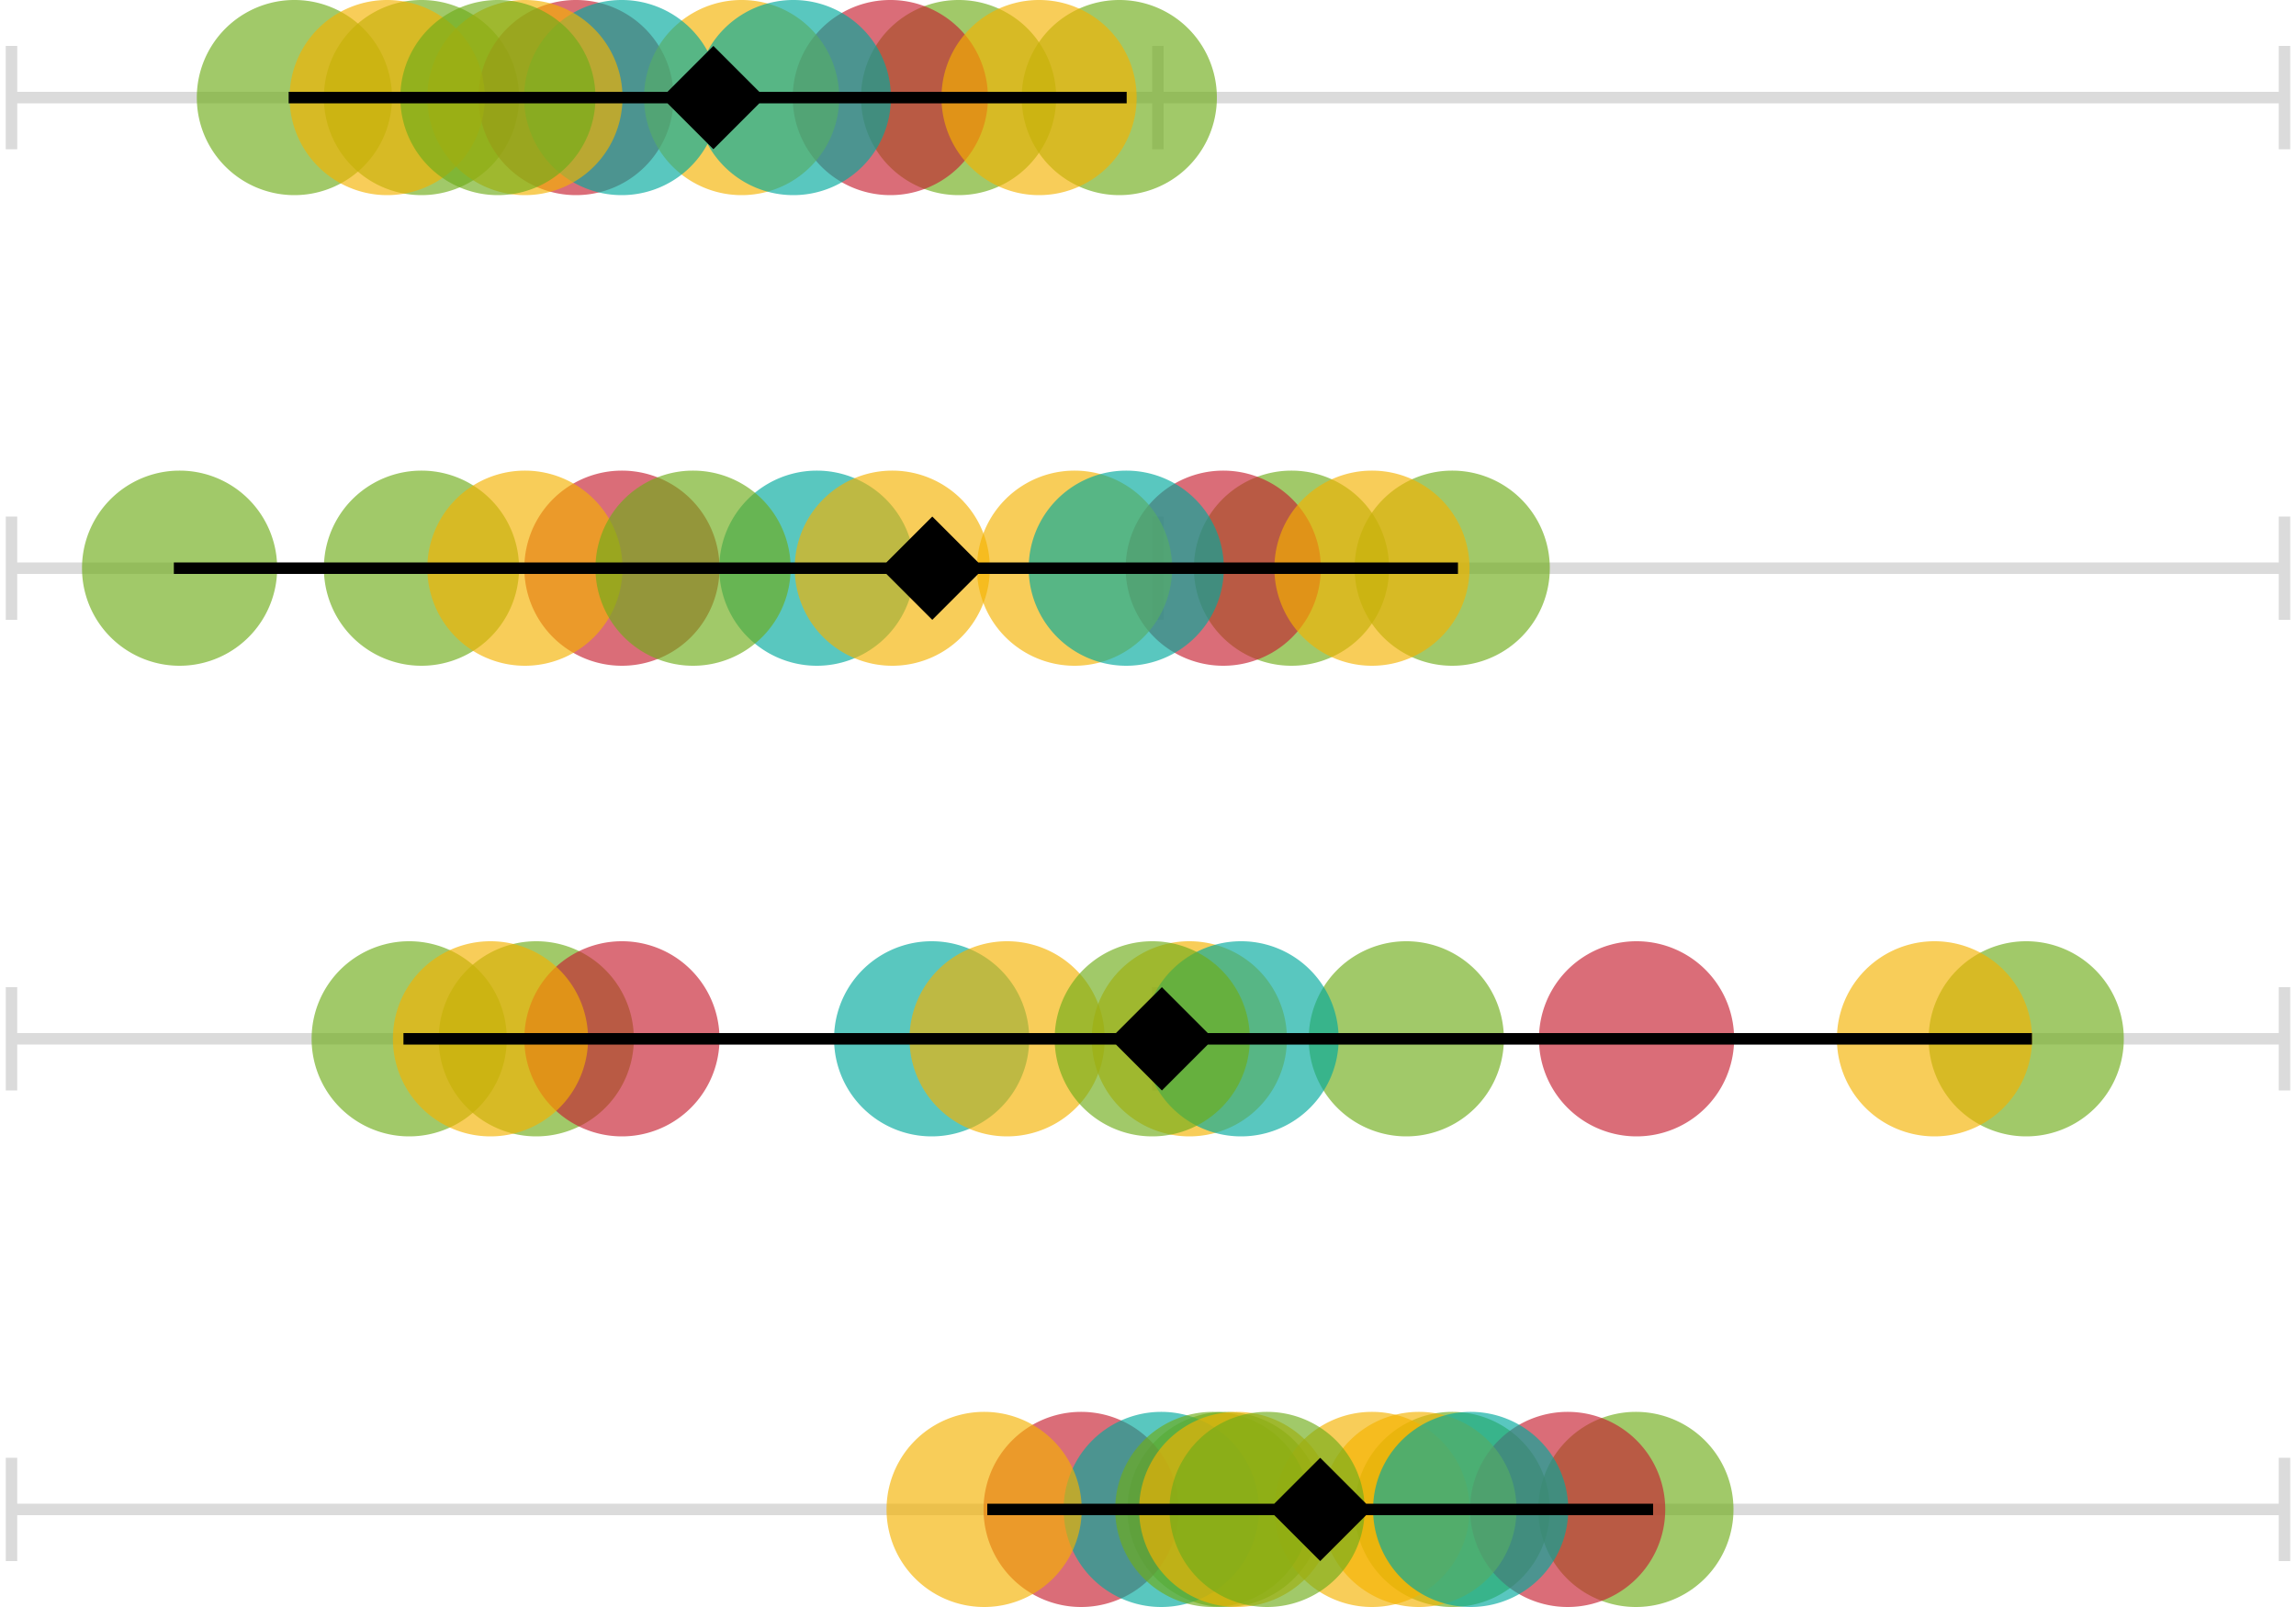 <?xml version="1.0" encoding="utf-8"?>
<svg xmlns="http://www.w3.org/2000/svg" width="200" height="140">
  <g fill="none" fill-rule="evenodd">
    <path d="M1.501 13h-1V4h1v4h98.86V4h1v4h97.137V4h1v9h-1V9H101.36v4h-1V9H1.501v4Z" fill="#858585" opacity=".3"/>
    <path d="M89 8.5a8.5 8.5 0 1 1 17 0 8.5 8.5 0 0 1-17 0" fill="#6FAD1A" opacity=".65"/>
    <path d="M75 8.5a8.5 8.5 0 1 1 17 0 8.5 8.5 0 0 1-17 0M28.213 8.5a8.5 8.5 0 1 1 17 0 8.5 8.5 0 0 1-17 0" fill="#6FAD1A" opacity=".65"/>
    <path d="M69.056 8.5a8.5 8.5 0 1 1 17 0 8.5 8.5 0 0 1-17 0M41.674 8.5a8.5 8.5 0 1 1 17 0 8.5 8.5 0 0 1-17 0" fill="#C62030" opacity=".65"/>
    <path d="M56.101 8.5a8.5 8.5 0 1 1 17 0 8.5 8.5 0 0 1-17 0M82.01 8.5a8.5 8.5 0 1 1 17 0 8.5 8.5 0 0 1-17 0" fill="#F5B300" opacity=".65"/>
    <path d="M45.653 8.5a8.5 8.5 0 1 1 17 0 8.5 8.5 0 0 1-17 0" fill="#00A99D" opacity=".65"/>
    <path d="M60.607 8.5a8.5 8.5 0 1 1 17 0 8.5 8.5 0 0 1-17 0" fill="#00A99D" opacity=".65"/>
    <path d="M17.143 8.5a8.5 8.5 0 1 1 17 0 8.5 8.5 0 0 1-17 0" fill="#6FAD1A" opacity=".65"/>
    <path d="M37.225 8.5a8.5 8.5 0 1 1 17 0 8.5 8.5 0 0 1-17 0" fill="#F5B300" opacity=".65"/>
    <path d="M25.225 8.5a8.5 8.5 0 1 1 17 0 8.5 8.5 0 0 1-17 0" fill="#F5B300" opacity=".65"/>
    <path d="M34.87 8.5a8.5 8.5 0 1 1 17 0 8.5 8.5 0 0 1-17 0" fill="#6FAD1A" opacity=".65"/>
    <path d="M25.143 9V8h33l4-4 4 4h32v1h-32l-4 4-4-4h-33Z" fill="#000"/>
    <g>
      <path d="M1.501 54h-1v-9h1v4h98.86v-4h1v4h97.137v-4h1v9h-1v-4H101.36v4h-1v-4H1.501v4Z" fill="#858585" opacity=".3"/>
      <path d="M118 49.5a8.5 8.5 0 1 1 17 0 8.5 8.5 0 0 1-17 0" fill="#6FAD1A" opacity=".65"/>
      <path d="M104 49.5a8.5 8.5 0 1 1 17 0 8.5 8.5 0 0 1-17 0M28.213 49.5a8.5 8.5 0 1 1 17 0 8.5 8.5 0 0 1-17 0" fill="#6FAD1A" opacity=".65"/>
      <path d="M98.056 49.5a8.5 8.5 0 1 1 17 0 8.5 8.5 0 0 1-17 0M45.674 49.5a8.5 8.5 0 1 1 17 0 8.5 8.5 0 0 1-17 0" fill="#C62030" opacity=".65"/>
      <path d="M85.101 49.5a8.5 8.5 0 1 1 17 0 8.5 8.5 0 0 1-17 0M111.01 49.5a8.5 8.5 0 1 1 17 0 8.5 8.5 0 0 1-17 0" fill="#F5B300" opacity=".65"/>
      <path d="M62.653 49.5a8.5 8.5 0 1 1 17 0 8.5 8.5 0 0 1-17 0M89.607 49.5a8.5 8.5 0 1 1 17 0 8.5 8.5 0 0 1-17 0" fill="#00A99D" opacity=".65"/>
      <path d="M7.143 49.5a8.5 8.5 0 1 1 17 0 8.5 8.5 0 0 1-17 0" fill="#6FAD1A" opacity=".65"/>
      <path d="M37.225 49.5a8.5 8.5 0 1 1 17 0 8.5 8.5 0 0 1-17 0M69.225 49.5a8.5 8.5 0 1 1 17 0 8.5 8.5 0 0 1-17 0" fill="#F5B300" opacity=".65"/>
      <path d="M51.87 49.5a8.5 8.5 0 1 1 17 0 8.5 8.5 0 0 1-17 0" fill="#6FAD1A" opacity=".65"/>
      <path d="M15.143 50v-1H77.21l4-4 4 4H127v1H85.21l-4 4-4-4H15.144Z" fill="#000"/>
    </g>
    <g>
      <path d="M1.501 95h-1v-9h1v4h98.86v-4h1v4h97.137v-4h1v9h-1v-4H101.36v4h-1v-4H1.501v4Z" fill="#858585" opacity=".3"/>
      <path d="M168 90.5a8.5 8.5 0 1 1 17 0 8.5 8.5 0 0 1-17 0M114 90.5a8.5 8.5 0 1 1 17 0 8.5 8.5 0 0 1-17 0M38.213 90.5a8.5 8.5 0 1 1 17 0 8.5 8.5 0 0 1-17 0" fill="#6FAD1A" opacity=".65"/>
      <path d="M134.056 90.5a8.5 8.5 0 1 1 17 0 8.5 8.5 0 0 1-17 0M45.674 90.5a8.5 8.5 0 1 1 17 0 8.5 8.5 0 0 1-17 0" fill="#C62030" opacity=".65"/>
      <path d="M95.101 90.5a8.5 8.5 0 1 1 17 0 8.5 8.5 0 0 1-17 0M160.01 90.5a8.5 8.5 0 1 1 17 0 8.5 8.5 0 0 1-17 0" fill="#F5B300" opacity=".65"/>
      <path d="M72.653 90.5a8.5 8.5 0 1 1 17 0 8.5 8.5 0 0 1-17 0M99.607 90.5a8.5 8.5 0 1 1 17 0 8.5 8.5 0 0 1-17 0" fill="#00A99D" opacity=".65"/>
      <path d="M27.143 90.5a8.5 8.5 0 1 1 17 0 8.5 8.5 0 0 1-17 0" fill="#6FAD1A" opacity=".65"/>
      <path d="M34.225 90.5a8.5 8.5 0 1 1 17 0 8.5 8.5 0 0 1-17 0M79.225 90.5a8.5 8.5 0 1 1 17 0 8.5 8.5 0 0 1-17 0" fill="#F5B300" opacity=".65"/>
      <path d="M91.87 90.5a8.5 8.5 0 1 1 17 0 8.5 8.5 0 0 1-17 0" fill="#6FAD1A" opacity=".65"/>
      <path d="M35.143 91v-1H97.21l4-4 4 4H177v1h-71.79l-4 4-4-4H35.144Z" fill="#000"/>
    </g>
    <g>
      <path d="M1.501 136h-1v-9h1v4h98.86v-4h1v4h97.137v-4h1v9h-1v-4H101.36v4h-1v-4H1.501v4Z" fill="#858585" opacity=".3"/>
      <path d="M118 131.5a8.5 8.5 0 1 1 17 0 8.5 8.5 0 0 1-17 0" fill="#6FAD1A" opacity=".65"/>
      <path d="M134 131.5a8.5 8.5 0 1 1 17 0 8.5 8.5 0 0 1-17 0M98.213 131.5a8.5 8.5 0 1 1 17 0 8.5 8.5 0 0 1-17 0" fill="#6FAD1A" opacity=".65"/>
      <path d="M128.056 131.5a8.5 8.5 0 1 1 17 0 8.5 8.5 0 0 1-17 0M85.674 131.5a8.5 8.5 0 1 1 17 0 8.5 8.5 0 0 1-17 0" fill="#C62030" opacity=".65"/>
      <path d="M115.101 131.5a8.5 8.5 0 1 1 17 0 8.5 8.5 0 0 1-17 0" fill="#F5B300" opacity=".65"/>
      <path d="M111.01 131.5a8.5 8.5 0 1 1 17 0 8.5 8.5 0 0 1-17 0" fill="#F5B300" opacity=".65"/>
      <path d="M92.653 131.5a8.5 8.5 0 1 1 17 0 8.5 8.5 0 0 1-17 0M119.607 131.5a8.5 8.5 0 1 1 17 0 8.5 8.5 0 0 1-17 0" fill="#00A99D" opacity=".65"/>
      <path d="M97.143 131.5a8.5 8.5 0 1 1 17 0 8.5 8.5 0 0 1-17 0" fill="#6FAD1A" opacity=".65"/>
      <path d="M77.225 131.5a8.5 8.5 0 1 1 17 0 8.5 8.5 0 0 1-17 0M99.225 131.5a8.5 8.5 0 1 1 17 0 8.5 8.5 0 0 1-17 0" fill="#F5B300" opacity=".65"/>
      <path d="M101.87 131.5a8.5 8.5 0 1 1 17 0 8.5 8.5 0 0 1-17 0" fill="#6FAD1A" opacity=".65"/>
      <path d="M86 132v-1h25l4-4 4 4h25v1h-25l-4 4-4-4H86Z" fill="#000"/>
    </g>
  </g>
</svg>